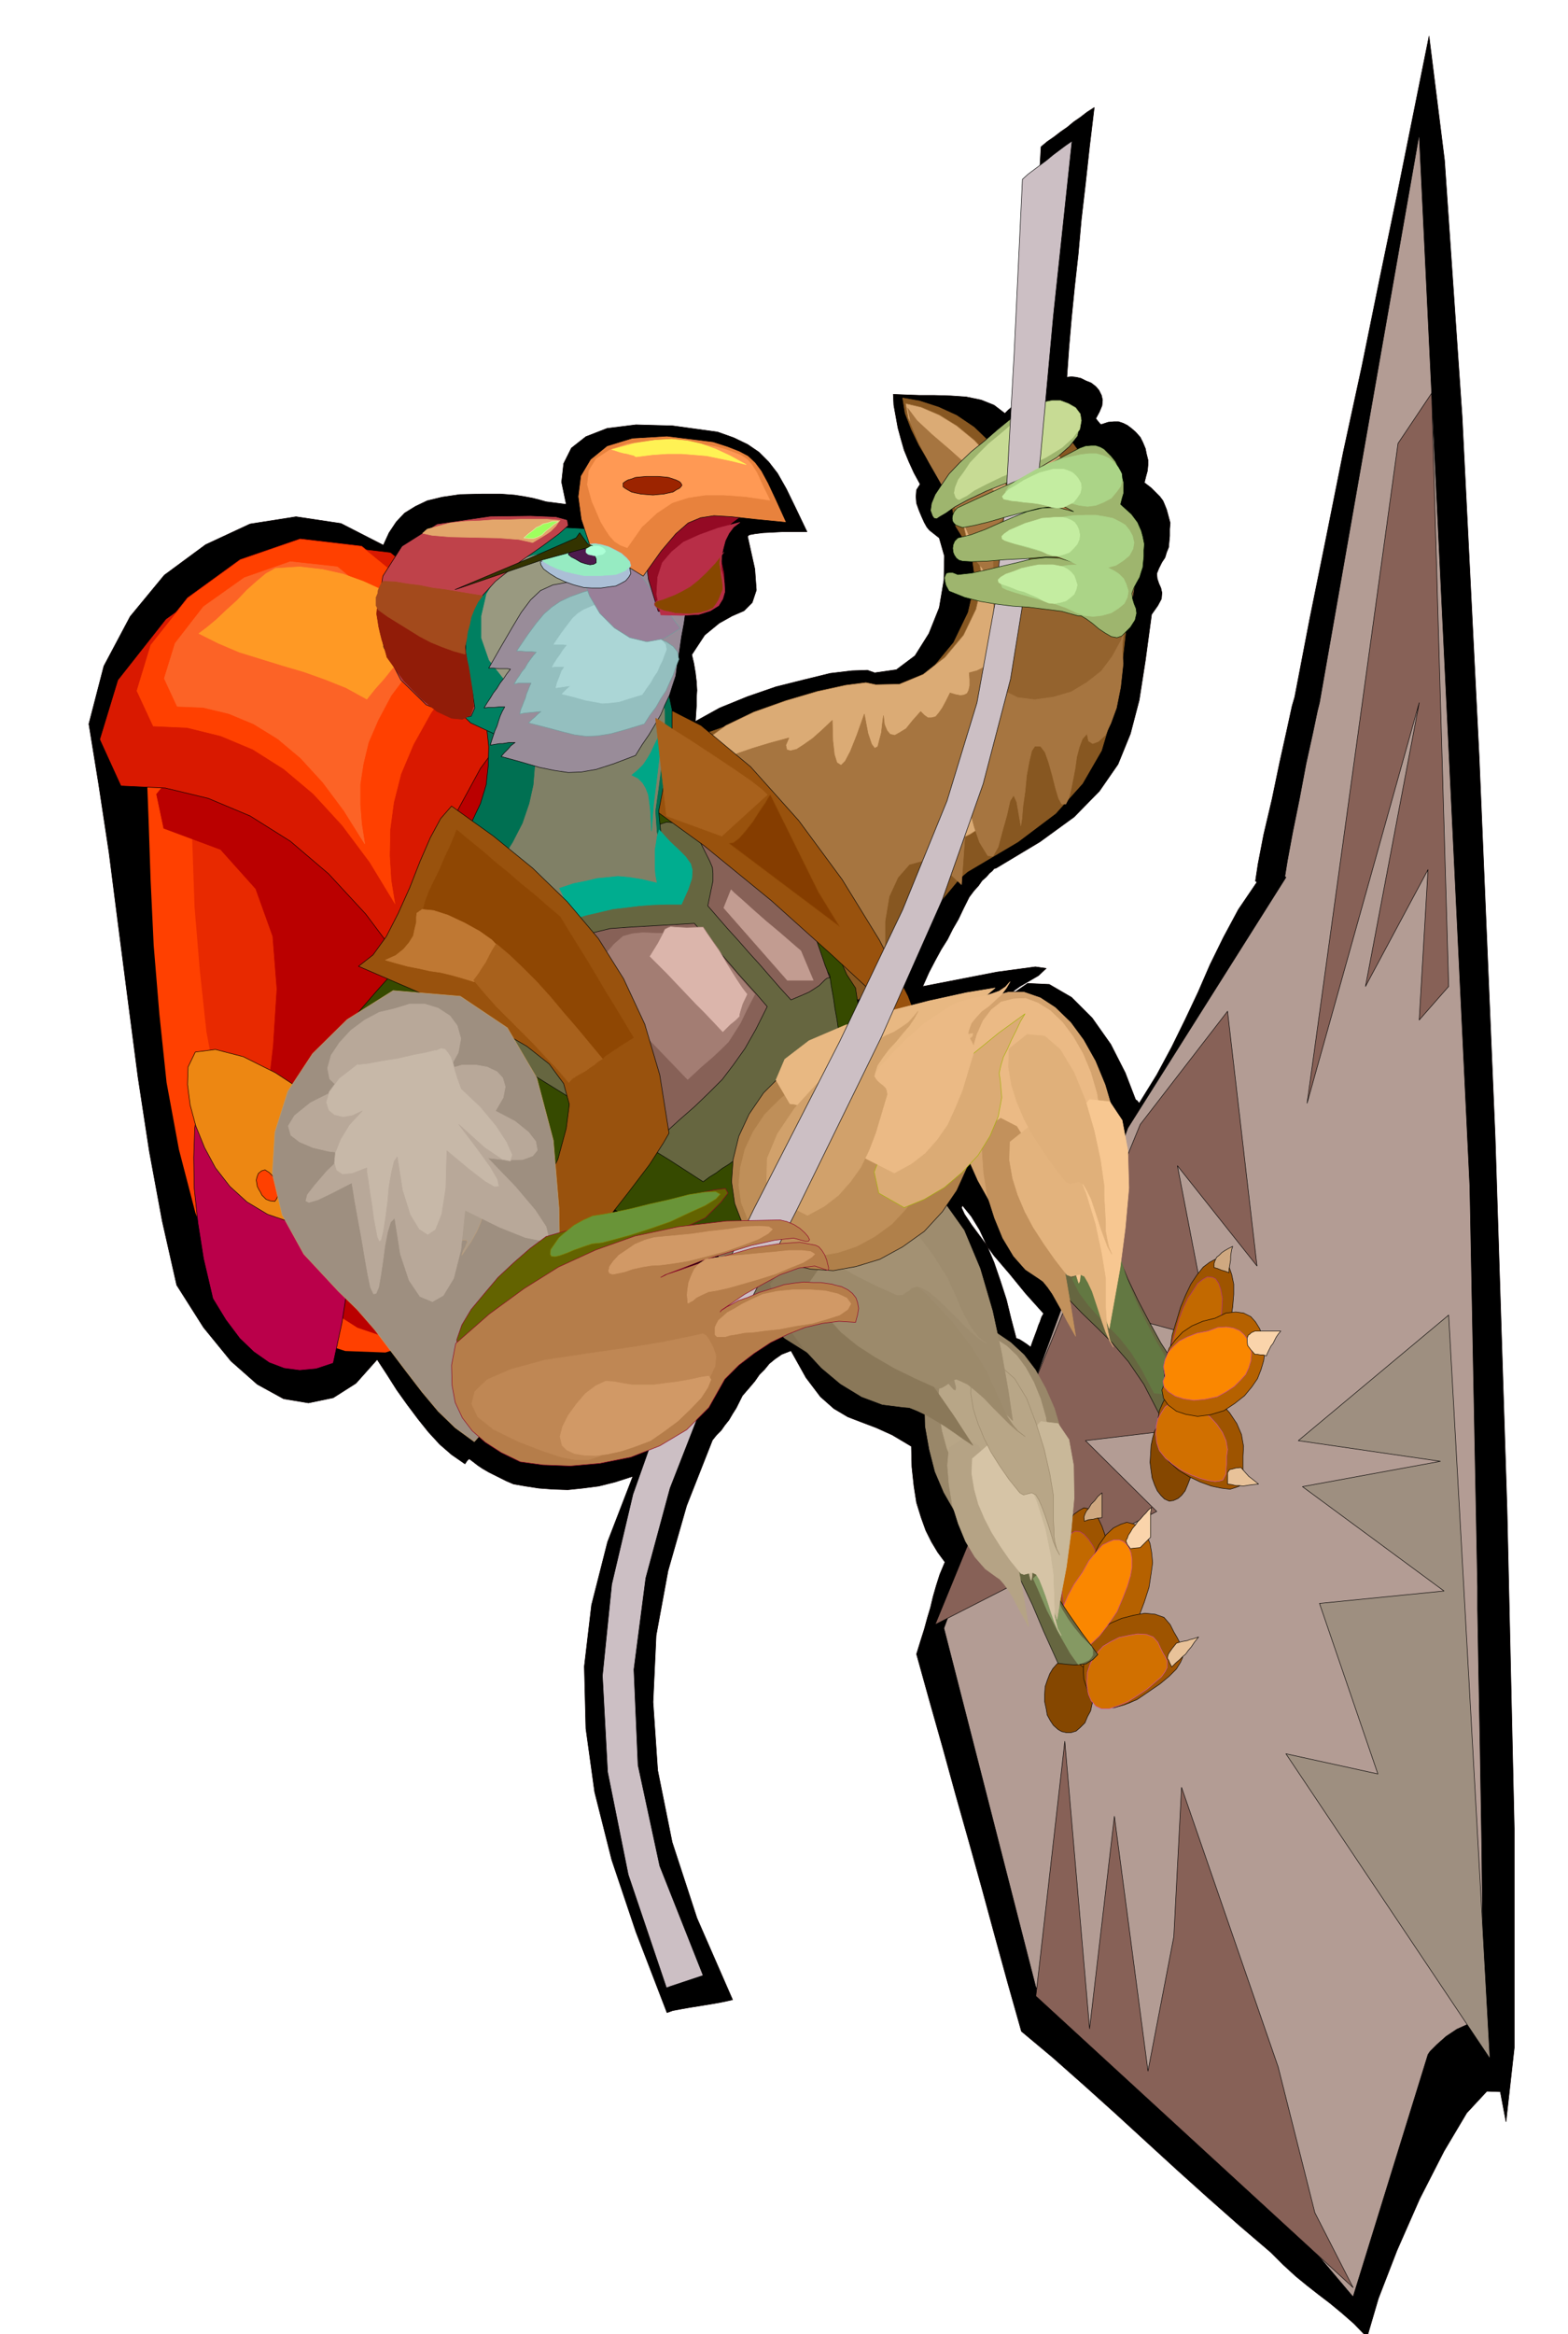 <svg xmlns="http://www.w3.org/2000/svg" width="490.455" height="729.822" fill-rule="evenodd" stroke-linecap="round" preserveAspectRatio="none" viewBox="0 0 3035 4517"><style>.pen0{stroke:#000;stroke-width:1;stroke-linejoin:round}.brush2{fill:#ff4000}.brush11{fill:#876157}.brush12{fill:#080808}.pen8{stroke:#080808;stroke-width:1;stroke-linejoin:round}.brush13{fill:#9e5400}.brush14{fill:#c26900}.pen9{stroke:#b32b8a;stroke-width:1;stroke-linejoin:round}.brush15{fill:#854700}.brush16{fill:#b56100}.brush17{fill:#d17000}.pen10{stroke:#d64fad;stroke-width:1;stroke-linejoin:round}.brush18{fill:#fa8700}.pen11{stroke:#cc45a3;stroke-width:1;stroke-linejoin:round}.brush19{fill:#cfa880}.brush20{fill:#fad4ab}.brush21{fill:#e8c299}.brush22{fill:#666640}.pen13{stroke:#998769;stroke-width:1;stroke-linejoin:round}.brush25{fill:#b8a687}.brush36{fill:#ebba85}.pen22{stroke:#ebba85;stroke-width:1;stroke-linejoin:round}.brush42{fill:#dbab75}.pen27{stroke:#a67540;stroke-width:1;stroke-linejoin:round}.brush47{fill:#99520d}.brush51{fill:#9eb56e}.pen37{stroke:#709c9c}.pen37,.pen39,.pen40{stroke-width:1;stroke-linejoin:round}.pen39{stroke:#b82e47}.pen40{stroke:#a37d73}.brush75{fill:#9e8f80}.pen46,.pen47{stroke:#b8a899;stroke-width:1;stroke-linejoin:round}.pen47{stroke:#8c0026}.brush82{fill:#d19966}.pen49{stroke:#d19966;stroke-width:1;stroke-linejoin:round}.brush96{fill:#abd487}.pen62{stroke:#abd487;stroke-width:1;stroke-linejoin:round}.brush97{fill:#c4eda1}.pen63{stroke:#c4eda1;stroke-width:1;stroke-linejoin:round}</style><path d="m1829 3023-14-19-12-20-11-22-9-25-9-29-5-32-4-37-1-40-37-22-31-14-29-11-26-10-27-16-26-23-28-37-29-52-18 7-13 9-11 9-9 11-10 10-9 13-11 13-13 15-6 12-6 12-7 11-7 12-8 10-7 10-9 9-8 10-50 127-36 126-23 125-6 129 9 132 28 139 48 147 69 158-13 3-15 3-18 3-18 3-19 3-17 3-16 3-11 4-60-156-47-140-33-131-17-123-3-120 14-119 31-122 49-127-34 11-32 8-31 4-29 3-29-1-27-2-26-4-23-4-14-6-12-6-12-6-10-5-12-7-9-6-9-7-8-6-4 4-4 6-26-18-23-20-22-24-20-25-21-28-20-28-19-30-19-29-41 46-44 28-48 10-48-8-51-28-51-45-53-65-52-82-28-124-25-135-22-144-19-146-19-147-18-141-20-132-19-117 29-112 51-96 66-80 80-59 86-40 89-14 87 13 82 42 11-24 14-21 16-17 21-13 23-11 29-7 34-5 42-1h37l27 2 19 3 16 3 12 3 14 4 16 2 23 3-9-43 4-36 15-30 28-22 41-16 56-7 71 2 87 12 31 11 27 13 22 15 19 19 17 22 17 30 18 37 22 46h-46l-19 1-20 1-16 2-11 2-3 3 14 63 3 41-8 24-16 16-23 10-25 14-28 23-25 38 4 17 3 18 2 17 1 17-1 15v15l-1 15-1 15 47-26 54-22 55-19 56-14 49-12 42-5 30-1 14 5 42-6 36-27 27-43 20-50 9-53 1-47-10-35-19-15-5-6-5-9-5-11-5-12-5-14-1-13 1-13 7-11-12-22-10-22-9-22-6-21-6-22-4-22-4-22-1-21 23 1 28 1h29l32 1 29 2 29 6 25 10 21 16 6-6 7-6 6-5 6-4 5-5 6-4 6-4 6-3 2-52 2-53 3-57 3-57 2-62 3-63 3-66 4-69 12-10 13-9 13-10 13-9 12-10 13-9 13-10 14-9-9 75-8 73-8 69-6 67-7 63-6 60-5 58-4 57 9-1 9 1 9 2 10 5 10 4 9 7 6 7 5 10 2 9-1 11-5 12-7 13 4 5 5 6h3l12-4 11-1h9l9 3 8 4 8 6 8 7 9 10 5 10 5 12 2 10 3 12v10l-1 11-3 11-3 12 13 10 10 10 7 7 6 8 3 7 4 10 3 11 4 15-1 12v13l-1 11-1 11-4 10-3 10-6 9-6 12-4 10 1 10 3 9 4 9 2 9-1 12-7 13-12 17-12 89-12 77-17 65-24 59-36 52-49 50-66 48-85 51-4 1-3 4-6 5-6 7-8 7-7 10-9 10-9 12-11 22-10 21-11 19-10 20-12 19-12 22-12 23-12 27 144-28 74-10 21 3-15 14-36 21-38 27-25 30 7 30v-2l32-64 39-27 42 2 43 25 40 40 36 51 28 55 20 52 3 2 4 5 34-55 29-54 26-53 25-53 23-53 26-53 29-54 36-53-3-2 5-33 11-57 16-68 15-72 14-63 10-46 5-17 29-151 32-158 33-165 36-166 34-167 34-164 32-159 30-149 30 240 34 495 33 659 31 736 23 720 14 619v424l-16 143-11-58-26-1-39 42-44 74-47 92-44 100-36 93-22 75-25-26-24-21-23-19-21-16-23-18-22-18-24-22-24-24-62-53-60-53-60-54-59-54-60-55-60-54-61-54-61-51-26-92-25-91-25-92-25-90-26-92-25-91-26-92-25-90 8-26 7-22 6-22 6-20 5-21 6-21 7-22 10-24zm191-481-35-39-31-38-30-35-23-32-20-27-14-21-6-13 2-4 17 21 16 26 14 30 14 33 12 35 12 37 9 37 10 38 6 2 8 5 6 4 8 6 3-9 3-8 3-8 3-8 3-9 3-7 3-9 4-7zm-404-79 62 48 53 61 40 60 28 46 10 17-7-24-29-80-52-148-14 4-13 4-13 3-13 3-14 2-12 2-14 1-12 1zm-123 43-8 3-8 4-8 4-7 6-5 8-5 11 7-4 9-3 5-3 5-1 6-2 6-1-2-5-2-5 3-7 4-5zm-67-77v-3l2-2-66 19-45 13-25 6-5 3 11-3 28-7 42-12 58-14zm279-498 3-10 6-7-5 2-2 3-3-5-2-5v5l1 6v5l2 6z" style="stroke:#0a0000;stroke-width:1;stroke-linejoin:round;fill:#000"/><path d="m1047 1497 80 136 40 124 7 115-18 109-37 102-45 100-49 99-42 101-43 97-54 73-66 47-73 24-80-3-83-27-85-54-82-80-45-111-32-123-24-130-14-133-11-133-6-127-4-119-4-105 44-133 78-103 101-68 116-29 121 12 118 61 106 110 86 168z" class="brush2" style="stroke:#000;stroke-width:13;stroke-linejoin:round"/><path d="m1071 1450 73 124 37 114 6 104-16 99-33 93-42 91-44 89-38 92-39 88-50 67-60 44-66 21-73-3-75-25-77-49-75-73-42-101-29-111-22-118-13-121-10-121-4-117-4-108-4-96 40-121 71-93 91-62 106-26 110 11 108 55 96 101 78 152z" style="stroke:#e82900;stroke-width:13;stroke-linejoin:round;fill:#e82900"/><path d="m1101 1596 71 120 36 111 6 102-15 97-33 91-40 89-43 88-36 89-38 86-49 65-59 42-64 21-71-3-74-25-75-48-73-70-30-98-6-106 8-112 13-111 7-110-8-102-33-92-68-76-110-41-14-66 60-74 117-63 150-37 168 9 163 71 140 153z" style="stroke:#ba0000;stroke-width:1;stroke-linejoin:round;fill:#ba0000"/><path d="m234 1521-41-90 35-115 93-118 132-95 150-52 153 18 135 110 99 227-60 81-43 79-31 74-18 71-10 67v65l4 63 11 63-66-108-69-92-72-78-74-63-78-49-81-34-83-20-86-4z" class="pen0" style="fill:#d91900"/><path d="m296 1406-32-69 27-89 72-91 102-74 116-40 119 14 104 85 77 175-46 63-34 61-24 57-14 55-7 52-1 51 3 48 8 49-51-84-53-71-56-61-57-48-60-38-62-26-65-16-66-3z" class="brush2" style="stroke:#d91900;stroke-width:1;stroke-linejoin:round"/><path d="m343 1367-25-54 21-68 55-71 79-56 89-31 91 10 80 66 60 135-36 48-25 47-19 44-10 42-6 39v40l3 37 6 38-40-64-41-55-43-47-44-37-47-29-48-20-50-12-50-2z" style="stroke:#fc6326;stroke-width:1;stroke-linejoin:round;fill:#fc6326"/><path d="m533 1100-18 10-18 15-19 17-19 20-21 19-19 18-18 15-16 12 38 19 40 17 42 13 42 13 41 12 42 15 40 16 40 22 16-20 17-19 16-20 17-19 16-21 17-19 17-20 17-18-36-19-34-19-35-18-35-16-39-14-40-9-44-5-47 3z" style="stroke:#ff9924;stroke-width:1;stroke-linejoin:round;fill:#ff9924"/><path d="m410 2036 37 34 34 28 32 21 30 17 27 10 26 8 23 3 24 2 15 45 12 49 7 52 4 57-2 60-6 66-11 71-17 79-33 11-32 3-30-4-29-11-30-21-27-26-27-36-25-41-18-77-11-70-7-66-1-60 2-57 8-53 10-49 15-45z" class="pen0" style="fill:#ba004a"/><path d="m364 2065 14-29 39-5 54 14 62 31 61 40 54 49 37 52 14 53-5 26-10 23-18 20-21 16-28 9-30 3-34-5-35-12-40-24-33-30-28-36-21-39-17-42-11-41-5-39 1-34z" class="pen0" style="fill:#ed8712"/><path d="m506 2266 7-2 8 5 3 3 4 4 3 5 4 6 1 6 2 6v5l1 6-3 9-4 6-9-1-8-3-4-4-4-4-3-6-3-5-3-6-1-6-1-6 1-5 3-8 6-5z" class="pen0 brush2"/><path d="m2489 1698-306 485-356 968 178 695 436 388 178 211 145-469 4-6 13-13 18-16 21-14 20-9 18 3 13 17 5 38-1-3-2-85-3-143-2-174-3-181-3-160-2-116v-43l-15-775-98-2036-193 1100-4 16-9 43-13 59-13 69-13 64-10 54-5 31 2 2z" class="pen0" style="fill:#b39c94"/><path d="m2376 1957 57 493-154-194 65 337-178-48 145 218-210 25 138 137-429 219 397-968 169-219z" class="pen0 brush11"/><path d="m2125 3261 6 11 9 10 9 8 10 6 9 2h10l9-3 9-5 7-9 6-11 3-12 3-13-1-14-2-14-4-15-5-13-8-13-8-10-9-9-9-5-11-3h-9l-10 3-8 6-8 8-6 11-4 11-1 15-1 14 3 15 4 14 7 15z" class="pen8 brush12"/><path d="m2048 3093 2 25 6 23 5 20 9 17 8 11 10 7 10 1 11-3 9-11 9-14 7-18 7-21 4-25 3-26v-55l-4-27-4-23-7-20-7-15-9-12-9-7-10-2-9 5-11 8-9 15-8 18-6 23-5 23-3 27-1 27 2 29z" class="pen0 brush13"/><path d="m2060 3112 5 21 6 20 7 17 9 14 8 8 9 6 8 1 9-3 6-10 6-12 4-17 3-18v-43l-2-23-3-23-6-23-6-20-8-16-8-12-9-10-8-5-9-1-8 5-8 7-5 12-4 15-2 19-1 20 1 23 2 23 4 25z" class="pen9 brush14"/><path d="m2025 3307 2 12 6 11 6 9 9 8 7 4 9 2h9l10-3 8-7 9-9 5-12 6-11 3-14 2-14v-28l-5-13-5-11-7-9-7-6-9-5-9-2-9 1-9 4-10 6-8 9-6 10-5 13-4 12-1 15v14l3 14z" class="pen0 brush15"/><path d="m2113 3019-18 27-13 28-11 26-5 25-3 22 2 21 6 18 12 16 3 15 9 8 13 1 17-5 19-14 20-19 20-26 19-30 12-32 9-28 4-26 3-22-2-20-3-17-6-14-6-10-10-9-11-5-12-3-12 4-14 7-14 13-14 20-14 29z" class="pen0 brush16"/><path d="m2265 3144-12-14-17-6-20-2-22 4-23 6-21 9-18 12-13 13-10 13-7 17-4 18-1 19 1 17 6 18 7 16 12 14 14 6 19 1 21-6 24-10 22-15 22-15 18-15 14-14 8-13 4-9 1-10-1-8-5-10-5-10-7-12-7-14z" class="pen0 brush13"/><path d="m2241 3178-9-10-13-5-17-1-17 3-19 4-16 8-15 9-10 11-9 11-6 13-5 15-1 15v14l3 14 5 12 9 11 11 5h15l17-6 19-8 19-12 18-12 15-13 13-11 7-10 4-8v-13l-4-8-4-7-5-10-5-11z" class="pen10 brush17"/><path d="m2095 3043-16 23-12 22-9 21-6 20-3 17v16l3 13 9 12 1 11 7 5 11-1 15-6 15-13 18-17 17-22 17-25 11-26 9-23 6-20 3-17v-16l-2-12-4-10-4-6-7-6-8-3h-10l-10 4-12 6-12 13-14 17-13 23z" class="pen11 brush18"/><path d="m2099 2944-1-8 2-6 3-6 5-6 4-7 7-7 6-8 8-7v48l-9 1-8 2-9 1-8 3z" class="pen0 brush19"/><path d="m2188 2965 4-7 6-7 4-6 6-6 5-6 5-5 5-6 6-5-1 6-1 7v45l-10 10-10 10-11 1-8 1-6-8-2-5v-4l2-3 2-6 4-6z" class="pen0 brush20"/><path d="m2277 3180 10-3 11-2 5-2 5-1 6-2 6-2-8 10-6 9-6 7-5 7-6 5-6 6-7 6-8 8-4-8-2-5-2-3v-3l1-5 3-5 5-7 8-10z" class="pen0 brush21"/><path d="m2024 2446 12-5 15-7 17-9 19-10 17-11 17-9 15-7 14-3 15 46 18 44 20 42 22 42 22 40 26 40 27 39 30 42-5 5-5 5-7 4-8 4-12 1-14 1-16-1-19-2-30-58-30-44-31-36-29-29-29-28-26-27-24-32-21-37z" class="pen0 brush22"/><path d="m2075 2474 8-4 12-5 12-8 13-7 12-9 13-6 11-6 10-2 11 35 12 34 14 32 16 32 16 31 18 31 19 30 22 32-4 3-4 4-5 3-6 3h-8l-9 1-12-1-12-1-23-44-21-34-22-28-21-22-21-21-19-21-18-24-14-28z" style="stroke:#637842;stroke-width:1;stroke-linejoin:round;fill:#637842"/><path d="m1866 2920 9-5 10-6 9-8 10-8 9-10 9-8 9-7 12-3 16 47 18 45 20 42 22 42 22 40 26 40 27 39 31 42-5 5-5 5-7 4-6 4-10 1-11 1-15-1-18-2-28-62-22-52-21-44-19-36-20-32-21-27-24-24-27-22z" class="pen0 brush22"/><path d="M1878 2571h26l27 10 25 17 26 24 22 29 20 36 17 39 13 44 6 43 2 42-4 38-8 35-14 28-17 23-21 16-24 9-27-2-27-9-27-17-23-23-23-30-20-35-17-40-11-43-8-45-1-41 3-39 9-33 12-30 18-23 21-16 25-7z" class="pen13" style="fill:#998769"/><path d="M1887 2583h21l21 8 20 13 20 19 17 23 16 29 13 32 10 35 5 34 2 33-3 30-6 28-11 22-13 18-17 13-18 7-23-1-21-8-21-14-19-18-19-24-16-27-13-32-9-33-6-36-1-33 3-30 7-27 10-24 14-18 17-13 20-6z" class="pen13 brush25"/><path d="m2000 3055 9 20 9 21 9 21 11 21 10 20 12 21 12 21 15 21 11-4 9-4 5-5 3-5v-11l-2-5-2-2-17-17-14-17-13-18-11-18-10-20-7-21-6-22-3-22-8 6-7 6-8 6-7 7z" style="stroke:#859963;stroke-width:1;stroke-linejoin:round;fill:#859963"/><path d="m1837 2802-3 34 3 37 6 38 12 38 14 34 18 30 20 23 22 16 6 4 8 9 8 11 9 14 7 14 8 15 8 14 8 15-9-54-12-65-15-70-17-66-21-57-24-39-27-14-29 19z" style="stroke:#b5a385;stroke-width:1;stroke-linejoin:round;fill:#b5a385"/><path d="m2015 2751-5 5-6 8-7 8-7 11-9 9-6 11-5 10-1 11-2 28 1 32 2 32 4 33 3 30 6 30 6 25 6 23 1 1 1-4 1-9 1-11v-12l1-8 2-5 3 3 5 15 6 16 5 15 6 16 5 15 5 15 4 15 5 15 7-43 11-58 9-67 6-67-1-63-9-50-21-31-33-4z" style="stroke:#c9b899;stroke-width:1;stroke-linejoin:round;fill:#c9b899"/><path d="m1882 2823-1 29 5 30 8 29 12 28 14 27 17 27 18 26 21 26 6 2 8-2 8-2 8 4 6 10 6 15 6 16 6 18 5 16 6 17 6 14 7 12-7-13-3-12-3-13v-14l-1-15v-15l-1-17v-16l-6-42-10-49-16-51-18-47-23-38-26-22-29-3-29 25z" style="stroke:#d6c4a6;stroke-width:1;stroke-linejoin:round;fill:#d6c4a6"/><path d="m1880 2667-1 30 5 30 9 28 12 29 13 26 17 27 18 26 21 26 7 4 8-2 8-2 8 4 6 10 6 14 6 16 6 18 5 16 5 17 6 14 6 11-6-12-3-12-2-13v-13l-1-16v-49l-7-42-11-48-16-51-18-47-23-38-26-23-28-3-30 25z" class="pen13 brush25"/><path d="m1445 2193 38-16 44-5 47 4 48 14 46 20 47 30 42 36 39 44 31 46 22 48 13 46 4 45-6 41-14 37-23 31-32 25-41 14-43 6-47-5-47-12-48-22-46-29-43-36-38-42-32-48-22-47-13-48-3-44 5-42 15-37 24-31 33-23z" class="pen0" style="fill:#827052"/><path d="m1491 2485 13 42 22 42 29 40 35 38 37 31 41 25 40 15 40 5 12 1 15 6 17 8 19 11 18 11 19 13 17 12 18 12-37-57-48-69-56-73-58-67-58-54-54-31h-47l-34 39z" style="stroke:#8a7859;stroke-width:1;stroke-linejoin:round;fill:#8a7859"/><path d="m1731 2321-4 8-5 13-7 14-6 16-8 16-4 16-2 15 2 13 11 34 16 36 18 36 21 36 21 33 22 32 20 27 20 23 3 1 1-5-3-12-4-13-5-15-2-11v-6l5 3 15 14 15 15 15 15 16 15 14 14 15 15 14 15 15 15-8-55-13-74-18-83-24-82-31-74-37-52-46-24-52 16z" style="stroke:#9e8c6e;stroke-width:1;stroke-linejoin:round;fill:#9e8c6e"/><path d="m1567 2482 15 35 21 33 25 28 32 26 34 22 38 22 39 19 42 19 5 1 6-2 5-3 6-4 5-5 5-2 6-2 7 3 15 7 16 13 16 14 17 18 16 16 16 16 15 13 15 11-14-11-10-12-10-15-8-16-8-18-8-18-9-19-8-18-28-45-39-51-47-50-50-43-52-32-49-10-44 13-33 47z" style="stroke:#9c8a6b;stroke-width:1;stroke-linejoin:round;fill:#9c8a6b"/><path d="m1491 2302 15 35 21 33 26 28 32 26 33 22 38 22 38 19 42 19h6l6-1 5-4 6-3 5-5 5-2 6-2 7 2 15 8 16 13 16 15 17 17 16 16 16 16 15 13 16 11-14-11-10-12-10-15-8-15-9-18-7-18-9-19-8-18-29-46-39-51-47-50-51-43-52-32-49-10-43 13-33 47z" style="stroke:#a39173;stroke-width:1;stroke-linejoin:round;fill:#a39173"/><path d="M1952 1919h30l32 11 29 19 30 29 25 34 23 41 19 46 15 51 7 50 1 49-5 44-9 40-15 32-19 27-25 18-27 10-32-2-31-10-31-20-28-27-26-35-23-41-20-45-13-49-9-52-1-48 4-45 10-39 14-35 21-26 24-19 30-8z" class="pen0" style="fill:#d4a36e"/><path d="m1962 1933 23-1 24 9 24 15 24 23 20 27 19 33 15 36 12 41 6 40 1 39-4 35-7 32-13 26-15 21-20 14-22 9-25-2-24-9-24-16-23-21-21-28-18-32-15-37-11-39-7-41-1-38 2-36 9-31 12-27 16-21 19-15 24-6z" class="pen22 brush36"/><path d="m1904 2186-3 40 3 44 7 43 14 44 16 39 21 35 23 26 27 18 7 5 9 11 9 13 9 16 9 16 9 18 9 16 9 16-10-62-13-75-18-81-20-77-25-66-28-45-31-16-33 22z" style="stroke:#c2915c;stroke-width:1;stroke-linejoin:round;fill:#c2915c"/><path d="m2109 2128-5 6-7 9-9 9-8 12-9 12-8 12-5 12-2 12-2 33 1 36 2 37 5 38 4 35 7 34 6 29 8 26 1 3 2-4 1-10 1-13v-14l2-10 1-5 4 4 6 17 6 17 6 18 7 18 5 17 6 18 6 17 6 18 9-50 12-67 10-77 7-78-2-73-11-58-24-36-39-4z" style="stroke:#f7c791;stroke-width:1;stroke-linejoin:round;fill:#f7c791"/><path d="m1955 2210-1 35 6 35 10 32 14 33 16 30 20 31 21 30 24 31 8 3 9-2 8-2 9 4 7 12 8 17 6 18 7 21 6 19 7 20 7 16 8 14-7-14-3-14-3-16-1-16-1-18v-55l-8-49-12-56-18-59-22-55-27-45-30-26-33-2-35 28z" style="stroke:#e3b37d;stroke-width:1;stroke-linejoin:round;fill:#e3b37d"/><path d="m1953 2030-1 35 6 35 10 32 14 33 16 30 20 31 21 30 24 31 8 4 9-2 8-2 9 5 7 12 8 16 6 18 7 21 6 19 7 19 6 16 8 14-6-14-3-14-3-16v-16l-1-18-1-17-1-19v-19l-7-49-12-56-17-59-22-54-27-45-30-26-34-3-35 28z" style="stroke:#e0b07a;stroke-width:1;stroke-linejoin:round;fill:#e0b07a"/><path d="m1661 1936 15-14 25-28 31-39 36-43 34-44 32-38 24-29 15-13 98-58 73-55 52-58 37-64 23-77 17-92 13-115 16-141-20-27-18-26-20-26-18-25-19-27-19-25-19-26-18-25-10-3-10-3-10-2-9-2-10-2-9-2-10-2-9-1-15 28-3 23 2 18 7 16 6 15 3 19-4 23-13 30-6-48-14-41-23-34-28-27-34-23-35-16-37-12-34-6 5 31 12 31 15 31 19 32 18 30 16 32 12 31 6 32 30 48 8 58-14 60-28 58-42 51-50 39-55 22-54 1-22-4-46 5-64 14-72 21-73 26-64 31-46 34-20 36 32 39 50 51 62 57 68 61 67 60 62 58 50 50 33 41z" class="pen0" style="fill:#875721"/><path d="m1680 1692 13-7 26-9 32-12 37-12 35-14 31-12 23-11 11-7 55-101 48-74 41-57 35-48 29-49 26-57 24-75 23-102-17-22-16-22-16-22-16-22-16-22-16-22-16-22-15-22-9-2-9-2-8-2-8-1-9-2-8-2-8-2-8-1-12 25-3 19 2 15 6 14 5 13 2 16-3 19-11 26-5-43-16-40-24-36-29-31-34-28-34-21-35-15-30-7 5 28 14 31 18 34 21 35 20 34 19 35 13 31 7 29 25 41 6 49-12 51-24 50-36 43-42 33-46 19-46 1-19-4-39 5-55 12-61 18-62 22-54 26-40 29-17 31 25 28 40 29 47 28 53 29 52 27 48 29 39 28 28 30z" class="pen27 brush42"/><path d="m1726 1897-13-59v-55l8-48 17-37 22-25 29-8 34 11 38 36 6-84 4-48 2-22 3 1 3 16 7 26 10 29 16 26 10 1 10-18 8-30 9-32 6-27 7-11 6 13 8 46v-1l2-13 2-24 4-28 3-31 5-27 5-21 6-9h11l9 12 7 20 7 25 6 24 6 20 6 11h8l6-12 4-16 4-20 4-21 3-22 5-19 6-16 9-10 3 14 8 5 11-4 13-12 11-23 11-30 8-40 5-46-2-24 1-19 2-18 5-17 5-21 6-23 5-30 6-37-18-24-16-23-17-23-16-22-18-24-16-22-17-24-16-22-9-3-8-1-9-3-8-1-9-2-8-2-9-2-8-1-13 26-3 20 2 16 6 14 5 13 3 17-3 20-11 26-14-37-25-36-34-36-36-34-38-34-35-30-29-27-18-24 6 30 15 36 21 40 24 42 23 40 22 40 15 36 7 32 11 13 9 16 6 15 5 17 2 17 1 18-2 18-3 18v27l-1 14-2 13-6 11-7 9-12 6-15 4 1 13v12l-2 9-3 6-6 3-7 1-10-2-10-3-8 16-7 13-7 10-6 7-8 2h-7l-7-5-7-7-16 18-12 15-13 8-9 5-9-2-6-7-5-12-2-17-2 15-2 18-4 15-3 12-6 3-6-8-7-21-7-37-15 42-12 30-10 19-8 8-8-5-5-16-3-27-1-39-20 19-18 16-17 12-14 9-12 3-7-2-2-9 6-14-37 10-33 10-29 10-25 12-22 11-16 14-11 14-5 18 29 35 45 45 54 51 60 54 59 53 55 51 45 45 30 36z" class="pen27" style="fill:#a67540"/><path d="m655 2006 24-30 24-28 25-29 25-28 24-29 25-28 25-29 25-28 38-28 38-28 38-28 39-27 38-28 39-27 39-28 39-27 9-5 11-3 9-5 11-3 10-5 11-4 10-4 12-3 40 3 44 10 44 14 45 19 43 23 40 30 36 35 32 40 15 24 13 27 8 27 8 28 7 27 9 28 12 27 17 26 4 27 5 28 5 28 5 28 5 28 5 28 5 28 5 29-29 26-28 26-29 26-28 26-29 26-28 26-29 26-27 27-17 10-16 11-17 11-16 12-17 11-16 11-16 11-15 12-86-54-85-53-86-54-85-53-86-54-85-53-86-54-84-53z" class="pen0" style="fill:#364a00"/><path d="m840 1960 18-23 19-22 19-23 19-21 18-22 19-22 19-22 19-21 29-21 30-21 29-21 30-21 29-21 29-21 29-21 30-21 7-4 9-3 7-3 9-3 7-3 8-3 9-3 9-3 30 3 34 7 33 11 35 15 32 18 32 22 27 26 25 31 11 18 9 20 6 21 7 22 5 21 7 21 10 20 13 20 3 21 4 22 3 21 4 22 3 21 4 21 4 22 4 22-22 19-22 21-22 19-21 21-22 19-22 21-22 19-21 21-13 8-12 8-13 9-12 9-13 8-12 9-13 8-12 9-65-42-65-40-65-42-65-40-66-41-65-41-65-41-65-40z" class="pen0 brush22"/><path d="m1461 2403-24-35-15-39-6-42 3-43 11-45 20-43 28-41 37-37 40-33 44-23 45-16 46-6 43 1 41 11 37 18 33 28 23 33 14 39 6 41-3 45-12 44-20 44-28 41-35 38-42 30-44 24-46 14-44 8-44-3-41-9-37-18-30-26z" class="pen0" style="fill:#b0804a"/><path d="m1466 2386-19-28-12-30-5-34 3-34 9-36 16-34 22-33 29-29 31-26 35-18 36-12 37-5h34l33 9 29 14 26 23 18 26 12 31 4 32-2 36-10 34-16 35-22 32-28 30-33 24-35 19-36 12-35 6-35-1-32-8-30-15-24-20z" style="stroke:#bf8f59;stroke-width:1;stroke-linejoin:round;fill:#bf8f59"/><path d="m1370 1753 19 22 20 23 20 22 21 24 20 22 20 23 20 23 21 23 19-8 16-7 11-7 9-6 6-6 5-5 4-3 5-1-3-8-2-6-4-10-5-15-9-26-12-38-18-55-22-75-16-12-15-12-15-12-15-11-15-12-15-12-15-12-14-11-9 4-9 6-9 4-8 6-9 5-8 5-8 5-7 6 13 27 10 20 7 14 5 12 1 11v15l-4 19-6 29z" class="pen0 brush11"/><path d="m1007 1447 35-12 33-9 26-8 24-8 18-11 14-13 9-16 6-21 89 6 96 49 96 80 93 104 84 114 72 117 56 109 35 92-22-20-64-62-97-90-117-105-131-107-130-94-123-68-102-27z" class="pen0 brush47"/><path d="m1750 2337 39-16 39-23 34-29 31-33 23-37 16-38 7-37-3-34-2-13 3-14 5-17 8-16 8-18 9-18 8-17 9-15-51 37-60 49-63 55-55 58-43 56-20 51 9 41 49 28z" class="brush42" style="stroke:#a1b300;stroke-width:1;stroke-linejoin:round"/><path d="m1529 2136 9 1 14 4 17 5 18 6 18 4 18 3 15 1 14-1 32-15 33-17 33-20 33-20 30-22 27-21 23-21 19-18 1-5-6 1-10 3-13 6-15 4-11 4h-7l2-3 11-15 12-13 13-13 14-12 13-13 13-12 13-13 14-12-55 9-73 16-82 21-80 26-70 30-47 36-17 40 27 46z" style="stroke:#e8b882;stroke-width:1;stroke-linejoin:round;fill:#e8b882"/><path d="m1731 2270 33-18 27-21 23-26 20-29 15-33 14-34 11-37 11-36v-7l-1-5-2-5-2-4-3-5-2-5-1-6 1-5 5-14 9-11 11-12 14-10 13-12 12-11 9-12 7-12-9 10-12 8-14 5-16 5-18 3-18 5-19 6-17 10-41 27-44 39-42 45-33 49-21 48v45l25 37 55 28z" class="pen22 brush36"/><path d="m1563 2352 33-18 27-21 23-26 20-28 16-33 13-34 11-37 11-37-1-7-2-5-5-5-4-3-6-5-4-5-3-5 1-5 5-16 10-15 12-16 14-15 13-16 13-15 10-15 7-13-9 11-10 11-13 9-14 9-16 7-17 9-17 9-17 10-41 28-43 39-42 46-33 49-20 48-1 45 24 37 55 28z" style="stroke:#d1a16b;stroke-width:1;stroke-linejoin:round;fill:#d1a16b"/><path d="m2003 980 36 3 34 11 30 17 28 23 21 27 17 32 11 35 4 38-4 37-11 36-17 31-21 28-28 22-30 18-34 10-36 5-33-4-22-11-14-17-7-21-4-27v-31l1-35 2-36-2-38-1-35v-33l4-28 7-24 14-18 22-12 33-3z" style="stroke:#94632e;stroke-width:1;stroke-linejoin:round;fill:#94632e"/><path d="m2061 785 16 9 11 14 2 16-4 20-16 20-24 21-37 22-49 23-50 20-36 17-26 14-17 12-12 7-6 4-5-1-3-4-4-11 2-14 7-17 12-18 15-22 20-21 23-22 26-21 24-21 22-18 19-15 19-10 17-8 17-3h18l19 7z" class="pen0 brush51"/><path d="m2068 781 14 8 9 12 2 13-3 17-13 17-21 19-31 19-42 20-43 17-31 15-23 12-14 10-10 5-5 3-4-1-4-4-3-9 2-11 6-15 11-15 12-18 17-18 19-19 22-18 21-18 19-15 17-13 16-9 14-7 15-3h15l16 6z" style="stroke:#9eb56e;stroke-width:1;stroke-linejoin:round;fill:#c7db94"/><path d="m2260 2763-1 16 1 17 3 14 6 15 5 11 8 9 8 6 9 4 8-1 8-3 7-7 7-9 5-12 6-14 2-15 3-16v-18l-2-17-3-16-4-13-7-12-6-9-8-6-7-3-9-1-9 4-9 6-6 10-7 11-4 15-4 16v18z" class="pen8 brush12"/><path d="m2277 2557-8 26-4 27-2 24 1 22 1 17 5 15 7 10 10 6 10-1 11-6 12-10 13-14 11-18 12-21 10-25 10-26 6-28 4-26 2-24v-20l-4-19-5-14-7-10-8-4-12-1-11 6-12 9-12 15-12 18-10 21-10 24-8 27z" class="pen0 brush13"/><path d="m2275 2578-7 22-3 23-1 20 1 19 2 15 4 13 6 8 8 6 7-1 9-5 10-9 10-12 9-17 10-18 8-21 8-23 4-24 4-22 1-21 1-18-3-17-4-12-6-9-6-3-10-1-9 5-10 8-9 14-10 15-9 19-8 21-7 25z" class="pen9 brush14"/><path d="m2227 2814-1 16 2 16 2 14 5 14 5 11 7 9 7 7 9 4 8-1 9-4 7-6 7-9 5-12 5-13 3-15 2-16-1-17-1-15-4-15-4-12-6-12-6-8-8-7-7-3h-9l-8 3-8 6-6 10-6 10-4 14-3 14-1 17z" class="pen0 brush15"/><path d="m2407 2799-4-23-9-21-14-21-16-18-19-16-19-12-18-8-14-1-13 2-12 8-10 10-8 15-7 16-3 20-1 20 3 22 7 19 13 18 18 16 21 13 21 10 22 8 19 4 17 2 10-3 8-3 4-7 3-8v-43l1-19z" class="pen0 brush13"/><path d="m2376 2805-3-17-7-16-11-16-13-14-16-14-15-10-15-6-11-2-12 1-9 5-9 7-7 11-7 12-3 14-1 15 2 17 5 15 12 15 14 12 18 12 17 8 18 7 15 4 14 2 8-1 7-2 3-6 3-6v-9l1-11v-13l2-14z" class="pen10 brush17"/><path d="m2352 2551-24 6-21 9-18 12-14 15-12 16-7 20-3 21 2 25-6 15 3 16 9 13 16 12 18 6 23 4 24-3 27-8 21-14 19-15 14-17 11-16 7-18 5-17 2-17v-14l-4-16-6-15-8-13-9-10-14-7-15-2-19 2-21 10z" class="pen0 brush16"/><path d="m2338 2576-21 4-18 7-16 8-12 11-10 11-6 14-3 14 3 18-4 10 2 11 8 9 14 9 16 5 20 3 21-2 24-5 18-10 15-10 12-12 10-11 6-13 4-13 1-12v-10l-4-11-4-10-7-9-8-7-12-5-13-2-17 1-19 7z" class="pen11 brush18"/><path d="M2350 2453v-8l2-6 3-6 5-4 5-5 6-4 7-4 8-4-2 6-1 6-1 7v7l-1 6-1 6-1 6v7l-8-3-7-2-7-3-7-2z" class="pen0 brush19"/><path d="M2429 2576h50l-5 6-4 6-3 6-3 6-4 5-3 6-3 6-3 7-6-2h-5l-6-1h-5l-8-9-6-8-1-7v-8l1-2 1-3 3-2 3-3 7-3z" class="pen0 brush20"/><path d="m2402 2840 7 8 8 9 9 7 10 8-10 1-8 1-6 1-6 1-7-1h-7l-8-2-8-1v-22l2-3 2-3 5-1 7-2 10-1z" class="pen0 brush21"/><path d="M817 1832v-98l4-9 4-8 4-8 5-8 4-9 5-8 4-8 5-8 34-38 26-37 18-38 11-36 4-37 1-37-4-37-5-36 43-9 44-7 43-8 45-7 44-8 44-7 44-8 44-6 13 62v57l-9 50-9 47-8 42 4 41 18 40 41 42-4 6-4 6-3 7-3 7-4 6-4 7-3 7-3 7-16-3-15-1-16-2-15-1-16-2-15-1-15-1-15-1-27 5-27 5-27 5-26 6-27 6-26 6-26 6-26 6-21 6-19 7-21 7-19 7-20 6-19 7-20 6-19 7z" class="pen0" style="fill:#007052"/><path d="M946 1832v-98l2-9 3-8 3-8 3-8 2-9 3-8 3-8 3-8 24-38 19-37 13-38 8-36 3-37 1-37-3-37-3-36 30-9 31-7 31-8 32-7 30-8 32-7 30-8 32-6 9 62 1 57-7 50-6 47-6 42 3 41 13 40 29 42-3 6-3 6-3 7-2 7-3 6-2 7-3 7-2 7-12-3-10-1-12-2-10-1-11-2-11-1-11-1-10-1-19 5-19 5-19 5-18 6-19 6-19 6-19 6-19 6-14 6-14 7-14 7-13 7-14 6-13 7-14 6-13 7z" style="stroke:#007052;stroke-width:1;stroke-linejoin:round;fill:#808066"/><path d="m1261 1105 25 30 18 33 10 34 4 36-6 36-12 37-21 36-27 38-32 31-31 21-32 12-32 4-37-3-39-7-44-11-49-12-45-21-30-29-15-38-2-43 10-48 22-49 32-50 43-47 44-39 42-24 39-11 37 2 34 10 33 18 30 24 31 30z" class="pen0" style="fill:#008061"/><path d="m1274 1083 20 25 15 27 9 29 3 30-5 30-10 31-17 30-22 32-26 26-23 20-24 13-25 7-29-1-32-6-40-13-47-19-46-29-29-37-15-43v-43l10-43 22-36 30-27 40-12 39-8 36-7 33-8 30-4 27-2 26 5 25 12 25 21z" style="stroke:#008061;stroke-width:1;stroke-linejoin:round;fill:#999980"/><path d="m1083 1719 27-9 25-5 21-5 21-2 19-2 22 2 25 4 29 7-3-16-1-13v-36l2-12 2-13 4-13 20 22 18 17 13 13 10 14 3 12-1 16-7 21-13 29h-30l-27 1-26 2-24 3-26 3-25 6-26 6-27 8-5-8-3-7-3-8-2-7-3-9-2-7-4-8-3-6z" style="stroke:#00ad8f;stroke-width:1;stroke-linejoin:round;fill:#00ad8f"/><path d="m1136 1129-38-2-28 5-24 11-19 18-18 24-18 30-21 36-24 42h9l11 1h16l6 1-7 9-6 9-7 9-6 10-7 9-6 10-6 9-6 10 9-1h10l10-1h11l-5 9-4 9-3 9-3 10-4 9-3 9-3 9-3 10 6-1 6-1 6-1h6l6-1 6-1h12l-8 6-6 7-7 7-6 7 40 11 34 10 29 6 27 4 25-1 29-5 34-11 42-16 13-21 13-19 12-20 11-19 8-19 9-19 6-19 6-18 3-23 4-24 4-28 5-27 4-29 4-26 4-25 5-21-29-7-27-1-28 1-25 5-27 5-24 8-24 6-21 7z" class="pen0" style="fill:#998c99"/><path d="m1163 1136-35 10-25 9-19 9-16 11-15 13-15 18-17 23-21 31h9l10 1h9l10 1-6 7-6 8-5 7-5 9-6 7-5 8-5 7-5 9 8-2h25l-3 6-3 8-3 7-2 8-3 7-3 8-3 7-2 9 9-2 11-1 10-1 11-1-6 5-6 6-6 5-6 6 35 9 30 8 24 6 23 3 22-1 25-4 29-8 36-11 11-17 12-16 9-16 10-15 7-16 7-15 5-15 6-15-3-15-8-10-13-9-15-6-16-8-13-7-8-11-1-13-19-4-10-7-7-10-3-10-4-11-5-9-10-8-16-2z" class="pen37" style="fill:#94bfbf"/><path d="m1185 1161-24 6-17 7-14 6-11 7-10 9-10 13-12 16-15 22h19l7 1-8 10-7 11-4 5-3 5-4 6-3 6 5-1h19l-6 9-4 11-4 10-3 11 7-1 7-1 7-1 8-1-8 7-9 9 24 6 21 6 17 3 16 3 15-1 17-2 19-6 26-8 8-12 8-11 6-11 7-10 5-12 5-10 4-11 4-10-2-10-6-7-9-6-10-4-12-5-8-5-6-7v-9l-13-3-7-5-4-7-2-7-3-8-4-6-8-5-11-2z" style="stroke:#abd6d6;stroke-width:1;stroke-linejoin:round;fill:#abd6d6"/><path d="m1317 1216-11-14-10-14-11-14-9-13-11-14-10-14-11-14-9-13-14-4-14-4-14-4-13-3-14-4-14-4-14-4-13-3 2 39 14 38 20 34 28 28 30 19 33 8 33-6 32-20z" class="pen37" style="fill:#998099"/><path d="m949 999-103 15-68 43-37 58-10 69 12 69 33 63 49 48 63 26 24-4 7-16-4-28-7-37-7-44 2-46 17-47 39-43 49-39 43-30 31-23 18-16-2-11-22-6-49-2-78 1z" class="pen0" style="fill:#bf424a"/><path d="m1274 1183 50 1 37-5 23-12 14-16 5-20-1-22-5-23-5-21-2-9 1-9 3-9 7-8 7-9 10-9 12-9 15-9-61-4-49 1-39 7-26 16-16 24-5 35 6 48 19 62z" class="pen0" style="fill:#940a24"/><path d="m1279 1190 41 1 33-2 22-7 16-10 8-13 4-14-1-17-3-16-3-10v-12l1-15 3-14 4-15 7-14 9-12 12-9-42 11-36 13-31 14-23 19-18 21-9 28-2 33 8 40z" class="pen39" style="fill:#b82e47"/><path d="m1308 1187 27 1 20-2 14-4 11-5 6-8 5-8 4-10 4-10v-8l-1-9-2-11-1-11-2-11 1-9 2-8 5-5-17 21-17 18-16 15-15 12-16 9-14 7-13 5-10 4-11 3-5 4v4l3 4 6 3 9 4 11 2 12 3z" class="pen39" style="fill:#874700"/><path d="m1344 1787 17 19 17 20 18 20 18 21 17 20 18 20 18 20 18 21-22 44-21 37-22 31-22 29-25 25-28 27-32 28-37 34-32-34-32-34-32-34-31-33-33-34-31-33-33-33-31-33 37-54 32-37 28-25 30-14 33-8 42-3 53-3 68-4z" class="pen0 brush11"/><path d="m1356 1806 13 14 13 15 13 15 13 15 13 14 13 15 13 15 14 15-16 31-12 25-12 19-11 17-14 14-17 16-21 18-27 25-24-25-24-25-24-25-23-24-24-26-23-24-24-26-23-24 26-39 21-24 17-15 18-5 20-2 27 1 35 1 50-1z" class="pen40" style="fill:#a37d73"/><path d="m1361 1794 8 12 11 16 12 17 12 20 11 18 12 19 10 15 10 13-9 19-4 13-2 7v4l-3 3-5 5-10 8-15 15-17-18-17-18-19-19-18-19-19-20-18-19-18-18-16-16 16-26 9-17 5-10 6-3 5-2 12 1 19 1 32-1z" class="pen40" style="fill:#dbb5ab"/><path d="m694 1870 28-22 26-36 23-45 22-49 20-51 20-46 20-37 21-24 81 58 76 62 67 65 60 71 49 78 41 88 29 98 18 113-11 19-27 42-41 54-47 60-51 55-48 45-42 24-29-5-19 12-18 4-19-2-18-5-19-6-19-2-18 4-17 14 19-10 30-21 37-32 40-40 39-48 35-54 28-58 16-59 6-47-11-40-28-38-43-34-60-35-74-36-90-40-102-44z" class="pen0 brush47"/><path d="m1141 1053-16-48-6-44 5-40 19-32 32-26 49-15 67-4 89 11 28 9 23 9 17 9 14 13 12 16 13 24 15 32 20 44-61-6-45-5-34-2-26 4-24 10-24 21-28 33-35 49-13-8-13-8-13-8-13-7-13-8-13-8-13-8-13-7z" class="pen0" style="fill:#e8823d"/><path d="m1146 971-9-33 3-27 14-23 26-17 35-12 47-6 56 1 66 10 21 6 16 6 13 5 12 8 9 10 10 16 10 22 15 31-47-7-41-3h-37l-33 5-31 10-30 20-29 27-28 40-13-5-11-7-10-11-8-12-9-15-6-14-6-14-5-11z" style="stroke:#ff9954;stroke-width:1;stroke-linejoin:round;fill:#ff9954"/><path d="m1142 1057 10-2 12 2 14 5 14 9 11 9 10 10 6 10 2 10-4 7-6 7-9 5-10 5-15 2-14 2h-17l-16-1-19-5-17-6-17-8-13-8-12-9-5-8-1-6 6-3 8-4 11-3 12-4 13-3 12-4 12-3 11-3 11-3z" class="pen0" style="fill:#abbfd6"/><path d="m1142 1053 10-1 12 2 14 4 14 7 11 6 10 9 6 7 2 8-4 5-6 5-9 4-10 4-15 1-14 1h-33l-19-4-17-4-17-6-13-6-12-7-5-6-1-6 6-2 8-3 11-2 12-3 13-2 12-3 12-3 11-3 11-2z" style="stroke:#abbfd6;stroke-width:1;stroke-linejoin:round;fill:#96ebc2"/><path d="m1139 1064 6 4 6 7 3 7v7l-5 3-7 1-9-2-9-3-10-6-8-4-6-5 1-2 6-4 10-3 5-2h11l6 2z" class="pen0" style="fill:#4d1a4d"/><path d="m1148 1057-100 27-167 57 154-65 80-35 7-10 15 21 11 5z" class="pen0" style="fill:#330"/><path d="m1979 347-16 337-15 267-22 216-35 193-58 190-86 211-122 255-166 324-94 194-78 183-62 175-41 174-18 177 10 186 40 199 74 219 8-3 9-3 9-3 9-3 9-3 9-3 9-3 9-3-84-212-42-195-8-185 23-177 47-174 68-174 83-180 95-186 163-333 118-266 79-224 53-203 33-204 25-227 25-272 36-338-13 9-12 9-12 9-12 10-12 9-12 9-12 9-11 10z" class="pen0" style="fill:#ccbfc4"/><path d="m2195 1137-4 11 1 10 3 10 4 10 1 9-3 13-9 14-17 17-9 3-11-2-12-7-12-8-13-11-11-8-10-6h-6l-32-9-32-4-32-4-31-2-32-4-30-5-31-8-30-12-6-11-2-8-1-7 2-5 2-4 6-1h6l10 4 27-3 28-6 29-7 30-7 28-7 28-3 26 1 27 8-4-7-19-3h-31l-36 3-40 2-37 3-30 1-17-1-7-2-5-4-4-6-2-5-1-8 1-7 3-7 6-6 25-6 27-10 27-12 28-12 27-11 30-7 29-1 31 8-17-9-22-1-29 4-31 8-34 9-31 9-29 7-22 4-8-3-5-2-4-4-2-3-1-6 1-6 3-7 6-7 32-15 31-14 28-13 29-13 28-15 29-14 29-16 31-16 11-4 11-1h9l9 3 7 4 7 7 7 7 8 10 5 10 6 10 2 10 3 11v20l-3 10-3 12 11 10 10 9 6 8 6 8 3 7 4 9 3 11 3 15-1 12v12l-1 10-1 11-3 9-3 10-5 9-6 11z" class="brush51" style="stroke:#031700;stroke-width:1;stroke-linejoin:round"/><path d="m1081 2672-18 18-20 15-22 13-22 13-23 12-21 13-20 15-17 19-37-27-33-32-31-37-30-39-31-41-31-41-34-39-36-35-67-72-42-76-19-80 5-80 25-79 48-73 67-66 89-56 130 11 91 61 57 97 32 121 11 131 2 130-4 115 1 89z" class="brush75" style="stroke:#bf9966;stroke-width:1;stroke-linejoin:round"/><path d="m923 2313 5 4 5 8 2 10v14l-4 15-8 19-12 21-17 25 3-9 4-7 2-6 2-3-2-4h-15l-14 3h16l-1-2-6-2-13-4-18-6-24-8-28-10 8 10 4 4-2-3-6-9-13-17-19-23-25-31-31-36-2 28-4 18-7 7-6-3-7-15-5-24-3-34 2-43 3-5 5 1 6 4 9 8 7 5 9 5 9-1 10-5 15-8 15-12 12-14 12-14 9-14 10-9 8-5 8 4-11 21-5 18-2 15 3 12 6 8 11 6 15 1 21-1-14 14-14 13-11 11-7 10-3 8 7 6 15 4 28 3-10 6-2 4 2 1 9 2 10 1 14 1 14 3 16 6z" style="stroke:#ba9e7d;stroke-width:1;stroke-linejoin:round;fill:#ab9c8c"/><path d="m764 1952 29-9h29l26 8 23 15 14 19 7 25-5 27-17 31 25-7h26l22 4 19 9 11 12 5 17-4 21-15 26 38 20 26 21 14 18 3 17-9 11-19 7-30 1-38-4 54 56 38 45 21 32 5 21-14 6-31-6-50-20-67-33-8 77-14 55-20 33-21 12-24-10-21-31-17-51-11-70-8 8-6 20-5 26-4 30-4 27-4 23-5 12-5 1-6-13-5-24-6-34-6-36-7-38-6-33-4-25-2-12-39 20-27 13-17 5-6-3 3-12 14-18 24-28 36-34-33-4-30-7-26-11-17-13-5-18 12-20 31-25 56-28-19-18-4-21 7-25 16-24 22-24 27-20 28-15 30-7z" class="pen46" style="fill:#b8a899"/><path d="m845 2032 9-4 8 2 5 6 6 9 4 12 4 15 5 16 7 19 37 35 30 36 21 32 11 25-4 12-16-3-34-23-50-45 35 46 26 36 14 24 3 14-9 1-19-11-31-24-42-35-2 72-8 51-12 30-15 10-17-11-17-28-15-48-10-64-6 8-5 21-5 28-3 33-4 30-4 25-4 16-4 3-4-9-3-16-4-21-3-24-4-25-3-22-3-18v-8l-28 11-19 2-12-8-4-14 2-21 10-25 17-28 25-27-19 9-18 3-17-4-11-9-5-16 6-20 19-26 36-28 2 1 18-2 26-5 32-5 30-7 26-5 16-4h3z" class="pen46" style="fill:#c7b8a8"/><path d="M1153 2684h5l6 1 5-1 4-2 1-4-1-4-4-6-8-6-23-35-6-39 9-42 24-43 35-43 47-39 55-35 63-29 30-30 14-18-5-9-23 3-46 10-68 20-92 26-118 34-31 23-31 27-31 29-27 32-25 30-18 30-10 29 2 26 7 19 24 14 34 9 43 6 45 3 45 3 39 4 30 7z" class="pen47" style="fill:#636300"/><path d="m1656 2559-32-2-32 4-34 8-33 13-33 16-32 21-30 23-27 27-31 55-43 43-52 31-56 22-60 12-57 5-53-2-44-6-37-18-31-20-25-22-19-25-14-30-6-33-1-39 8-42 65-57 67-49 67-42 72-33 76-27 84-18 93-11 104-2 13 3 14 6 11 7 10 9 6 7 3 6-2 3h-7l-22-6-36 4-45 10-49 15-48 15-41 16-29 11-9 5 12-6 30-10 40-14 48-13 49-14 49-8 41-3 31 6 6 3 6 7 5 8 4 10 2 8 2 8-1 4h-2l-24-8-31 4-36 13-35 19-34 19-26 18-18 12-3 4 2-3 5-3 6-4 10-5 12-7 18-6 23-10 30-9 18-6 20-3 18-2 18 1h15l13 2 8 1 6 2 13 3 12 6 9 7 7 9 3 9 2 11-2 12-4 15z" class="pen47" style="fill:#b57d4a"/><path d="m1242 2778 35-21 33-22 27-23 22-23 15-24 10-21 2-20-6-17-8-15-5-7-7-4-12 3-24 5-39 8-60 10-83 12-87 13-66 18-46 20-24 23-6 24 12 25 30 24 49 24 47 18 36 12 28 5h23l20-6 22-10 26-14 36-17z" style="stroke:#bf8754;stroke-width:1;stroke-linejoin:round;fill:#bf8754"/><path d="m1259 2788 26-18 27-20 24-23 21-22 13-20 6-15-4-7-14 2-23 5-22 4-24 3-23 3h-43l-19-3-15-3-17-1-19 9-20 15-17 20-16 22-11 22-5 19 4 17 9 9 15 7 18 3 23 1 23-3 27-6 27-9 29-11z" class="pen49 brush82"/><path d="m2005 3863 56-493 48 556 48-411 65 493 50-260 15-289 187 541 71 282 74 145-614-564z" class="pen0 brush11"/><path d="m2804 2545-291 243 275 40-267 49 274 202-241 24 113 330-178-39 395 590-80-1439z" class="pen0 brush75"/><path d="m2706 858-176 1277 217-775-104 549 121-226-17 291 57-65-33-1148-65 97z" class="pen0 brush11"/><path d="m1231 884 32-4 29-2h27l25 2 24 2 24 5 24 5 28 7-31-17-28-13-28-10-27-6-30-3-33 2-39 6-44 12 4 1 6 2 6 2 8 2 6 1 7 2 5 1 5 3z" style="stroke:#fff254;stroke-width:1;stroke-linejoin:round;fill:#fff254"/><path d="M1264 922h-13l-11 1-10 1-8 3-7 2-5 3-4 3v7l4 3 5 3 7 4 8 2 10 2 11 1 13 1 10-1 11-1 9-2 9-2 6-4 6-3 3-3 2-3-2-4-3-3-6-3-6-2-9-3-9-1-11-1h-10z" class="pen0" style="fill:#9c2400"/><path d="M1153 1057h6l7 3 4 3 2 4-2 3-4 3-7 1-6 2-9-2-5-1-4-3-1-3 1-4 4-3 5-3h9z" style="stroke:#abffd6;stroke-width:1;stroke-linejoin:round;fill:#abffd6"/><path d="m1223 1500 12 6 9 9 6 10 5 13 2 14 2 16 1 18 1 22 2-26 2-25 3-25 3-24 3-25 3-25 3-25 4-24-7 10-5 12-6 12-6 13-7 12-8 12-10 10-12 10z" style="stroke:#00a687;stroke-width:1;stroke-linejoin:round;fill:#00a687"/><path d="m884 1606-5 13-8 19-10 21-10 24-11 22-10 21-7 19-4 15 40 37 43 34 44 30 45 30 44 31 45 35 44 41 42 51 6-6 8-5 7-5 8-5 7-5 8-5 8-5 8-5-18-30-18-30-18-29-17-29-18-30-18-29-18-29-17-28-26-22-24-21-26-21-24-21-26-21-24-21-26-21-24-20z" style="stroke:#8f4703;stroke-width:1;stroke-linejoin:round;fill:#8f4703"/><path d="m807 1767-1 7v11l-3 12-3 14-8 13-11 13-15 12-20 9 21 6 22 6 21 4 22 5 21 3 21 5 21 6 23 7 5-6 6-6 7-8 7-7 7-9 7-7 5-6 6-4-1-12-15-16-24-17-29-16-32-15-28-9-22-2-10 7z" style="stroke:#bf7833;stroke-width:1;stroke-linejoin:round;fill:#bf7833"/><path d="m917 1897 21 25 23 26 24 24 24 24 23 23 23 25 23 24 23 27 6-7 9-6 9-5 9-5 8-6 9-6 7-6 8-5-25-30-24-29-26-30-25-30-27-30-26-26-26-25-26-22-2 2-5 8-6 11-7 14-8 12-7 11-6 8-3 4zm568-359-88 80-107-39-21-189 9 5 25 17 35 22 41 27 39 26 35 24 23 18 9 9z" style="stroke:#a8611c;stroke-width:1;stroke-linejoin:round;fill:#a8611c"/><path d="m1411 1632 214 161-41-67-93-188-3 4-7 12-11 16-12 19-14 18-13 15-12 9-8 1z" style="stroke:#914a05;stroke-width:1;stroke-linejoin:round;fill:#853d00"/><path d="m1415 1722-14 35 123 140h50l-24-57-6-5-15-13-22-19-24-20-25-22-21-19-16-14-6-6z" style="stroke:#c29c91;stroke-width:1;stroke-linejoin:round;fill:#c29c91"/><path d="m1031 1050-27-6-40-3-47-1-45-1-36-3-18-4 9-8 45-12 29-3 28-1 27-2h27l25-1h51l25 2-4 5-4 6-5 5-5 5-7 5-8 5-10 6-10 6z" style="stroke:#e3a66b;stroke-width:1;stroke-linejoin:round;fill:#e3a66b"/><path d="m730 1178 20 6 21 8 21 7 22 9 21 7 21 8 22 8 22 9v12l2 13 2 12 3 13 2 12 2 13 2 13 2 13 2 26-6 17-16 8-21-2-28-13-30-24-34-35-33-46-3-11-3-11-4-12-3-12-3-13-2-13-2-12 1-10z" style="stroke:#911c08;stroke-width:1;stroke-linejoin:round;fill:#911c08"/><path d="m732 1180-4-8v-16l3-7 1-7 3-7 3-6 4-4 23 1 24 4 24 3 24 5 24 3 24 4 24 4 25 4-9 12-7 14-6 15-3 15-4 14-2 15-3 14v14l-22-6-22-8-22-9-21-11-21-13-21-13-21-13-18-13z" style="stroke:#a34a1c;stroke-width:1;stroke-linejoin:round;fill:#a34a1c"/><path d="m1014 1041 9 1h10l8-3 8-4 7-7 8-6 8-7 9-6h-12l-9 3-9 2-6 4-7 3-7 6-8 6-9 8z" style="stroke:#e6f2ab;stroke-width:1;stroke-linejoin:round;fill:#9eff5e"/><path d="M2092 1093h19l18 2 14 3 14 7 9 6 9 9 5 11 4 13-2 12-6 12-11 9-14 9-18 5-17 2-18-2-16-6-19-9-20-7-22-6-20-6-21-6-17-5-15-5-8-4-2-6 9-6 17-8 23-7 25-7 29-5 26-4 25-1z" class="pen62 brush96"/><path d="M2027 1093h11l11 2 9 2 9 5 6 5 6 7 3 8 3 10-2 9-4 9-8 7-8 6-11 3-11 2-11-1-10-4-12-7-12-5-14-6-12-3-12-5-11-4-9-3-5-3-1-5 5-5 10-6 15-5 15-6 18-4 16-3h16z" class="pen63 brush97"/><path d="M2101 997h20l18 3 15 3 14 7 10 6 8 10 6 11 3 13-2 12-7 13-12 10-14 9-18 5-17 3-19-2-16-5-19-9-20-8-22-7-21-6-21-6-17-5-15-5-8-4-2-7 9-7 17-8 23-8 26-8 29-5 27-4 25-1z" class="pen62 brush96"/><path d="m2032 1002 12-1h12l9 2 9 4 6 4 5 7 3 7 2 10-1 9-4 9-7 8-8 8-11 4-11 3-11-1-10-3-12-6-12-4-14-4-12-3-13-3-10-3-9-3-5-3-1-5 5-5 10-7 14-6 16-7 17-5 16-5 15-1z" class="pen63 brush97"/><path d="m2073 884 18-4 17-2h14l14 4 11 5 9 8 8 9 7 13 1 12-3 12-8 11-10 12-15 8-15 6-16 2-16-2-19-5-20-3-21-3-20-2-20-2-16-1-15-2-8-2-4-6 6-9 13-11 19-11 21-12 23-11 23-9 22-5z" class="pen62 brush96"/><path d="m2027 911 11-3h21l9 3 7 3 7 6 5 6 5 9 1 9-2 10-6 9-7 9-10 5-10 5-11 1-10-1-13-4-14-3-14-2-13-1-14-2-11-1-9-2-6-1-3-5 5-6 8-8 14-8 14-9 16-8 15-7 15-4z" class="pen63 brush97"/><path d="m1286 2393-20 2-18 5-19 8-16 11-15 10-11 12-7 10-2 9 2 4 6 2 10-2 14-3 14-5 18-4 18-3 19-1 23-3 31-5 35-9 37-10 34-12 29-11 19-11 8-8-7-5-19-1-28 1-32 5-36 4-34 5-31 3-22 2z" class="pen49 brush82"/><path d="m1166 2350-19 3-18 8-18 10-15 12-14 12-9 13-7 10-1 9 2 4 7 1 9-2 14-5 14-6 17-6 18-6 19-2 23-6 33-9 37-12 40-14 36-17 31-14 21-13 8-9-9-5-21 1-31 5-35 9-40 9-36 9-33 7-23 4z" style="stroke:olive;stroke-width:1;stroke-linejoin:round;fill:#699438"/><path d="m1384 2434-18 3-12 8-10 11-6 13-5 13-2 13-1 11 1 10v5l2 1 2-2 6-3 7-6 10-5 13-6 18-3 22-5 28-8 31-9 32-10 28-12 25-10 16-10 6-6-8-5-17-2h-25l-29 3-33 3-31 3-28 2-22 3zm70 81-18 9-15 9-13 7-9 8-8 7-4 7-3 7v14l4 4h15l10-3 13-2 15-3 18-1 22-3 28-3 31-6 32-5 28-8 25-8 16-11 6-11-8-11-17-8-25-6-29-2h-33l-31 3-28 6-22 10z" class="pen49 brush82"/></svg>

